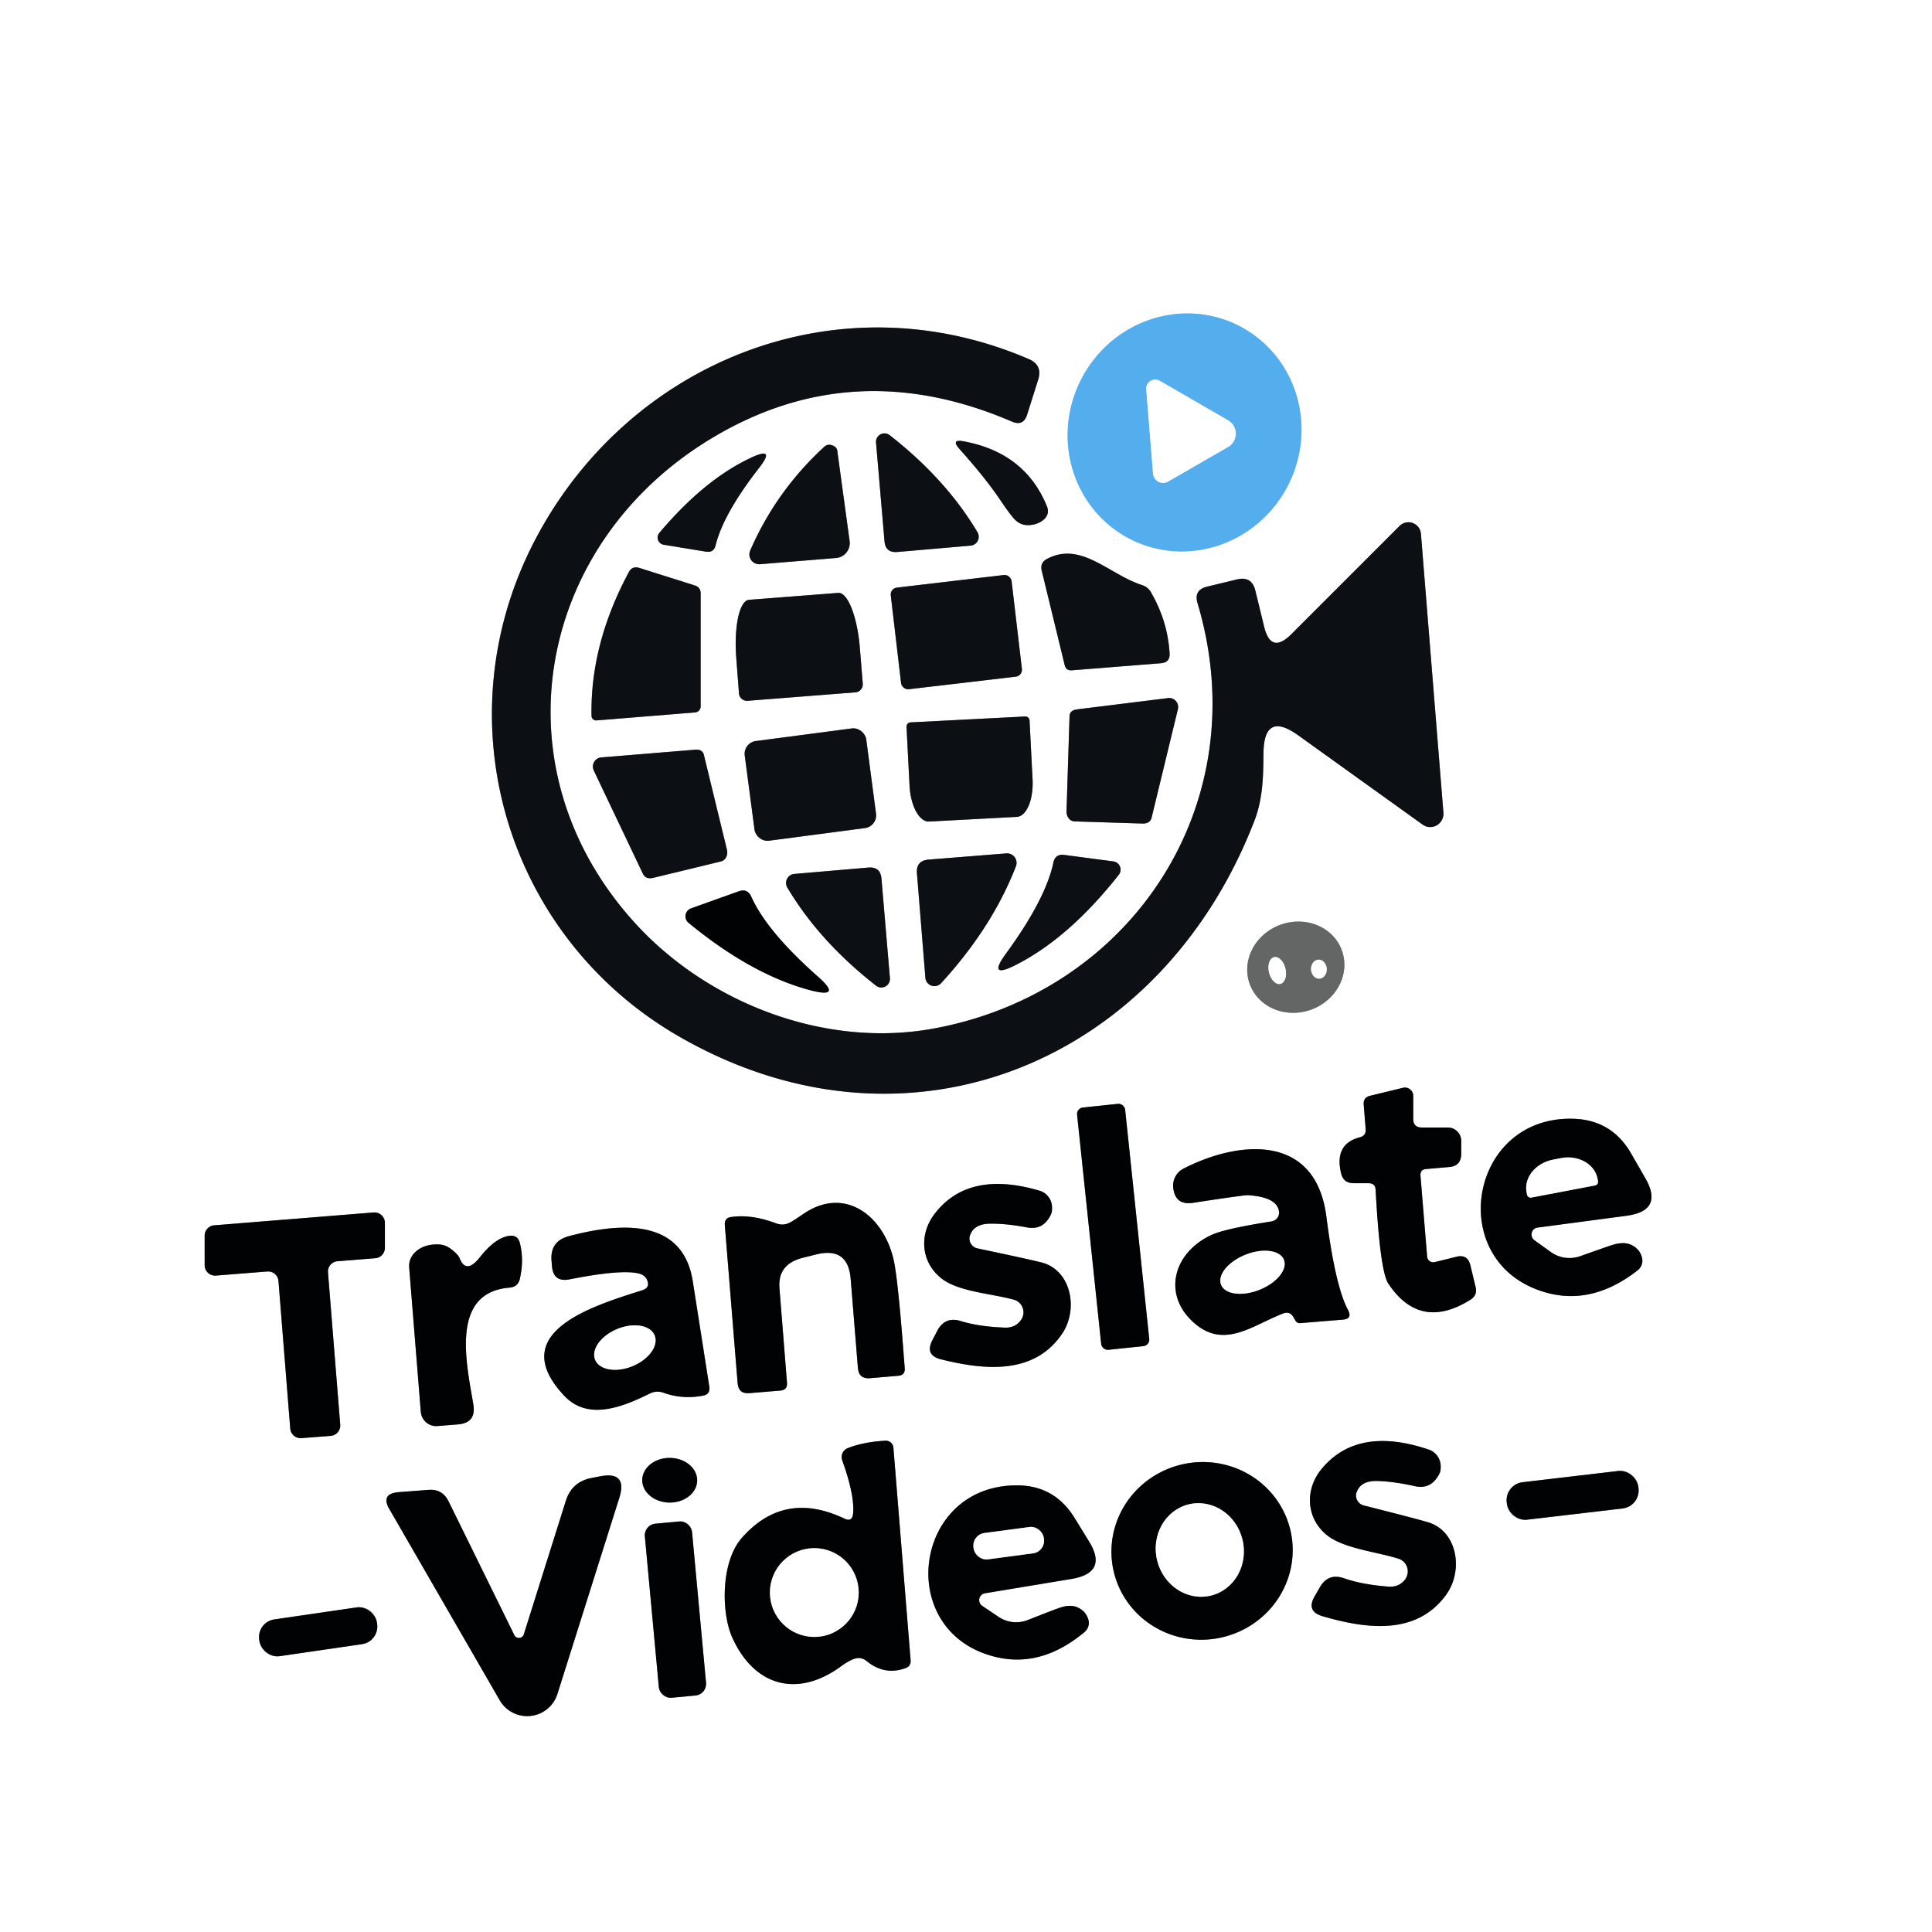 <?xml version="1.0" encoding="UTF-8" standalone="no"?>
<!DOCTYPE svg PUBLIC "-//W3C//DTD SVG 1.1//EN" "http://www.w3.org/Graphics/SVG/1.1/DTD/svg11.dtd">
<svg xmlns="http://www.w3.org/2000/svg" version="1.1" viewBox="0.00 0.00 128.00 128.00">
<rect x="0.00" y="0.00" width="128.00" height="128.00" fill="#333333" stroke="none"/>
<g stroke-width="2.00" fill="none" stroke-linecap="butt">
<path stroke="#aad6f6" vector-effect="non-scaling-stroke" d="
  M 74.892 35.722
  A 7.93 7.70 116.9 0 0 85.347 32.134
  A 7.93 7.70 116.9 0 0 82.068 21.578
  A 7.93 7.70 116.9 0 0 71.613 25.166
  A 7.93 7.70 116.9 0 0 74.892 35.722"
/>
<path stroke="#86888a" vector-effect="non-scaling-stroke" d="
  M 83.75 41.51
  L 83.17 39.13
  Q 82.93 38.15 81.95 38.39
  L 79.96 38.87
  Q 79.08 39.09 79.34 39.96
  C 83.29 53.18 75.04 65.71 61.88 68.14
  C 54.68 69.47 46.96 66.48 42.13 61.22
  C 32.68 50.92 35.52 35.87 47.36 28.91
  Q 56.63 23.45 67.04 27.93
  Q 67.80 28.26 68.05 27.47
  L 68.78 25.16
  Q 69.09 24.19 68.16 23.79
  C 55.52 18.35 41.72 23.93 35.51 35.66
  C 29.18 47.62 33.50 62.10 45.06 68.71
  C 60.20 77.38 76.94 70.37 83.11 54.37
  C 83.71 52.81 83.69 51.24 83.71 49.87
  Q 83.75 47.10 86.00 48.71
  L 94.25 54.63
  A 0.88 0.87 -74.7 0 0 95.63 53.84
  L 94.14 35.36
  A 0.83 0.83 0.0 0 0 92.73 34.84
  L 85.55 42.02
  Q 84.20 43.37 83.75 41.51"
/>
<path stroke="#86888a" vector-effect="non-scaling-stroke" d="
  M 58.60 35.85
  Q 58.66 36.64 59.46 36.57
  L 64.30 36.15
  A 0.59 0.59 0.0 0 0 64.76 35.26
  Q 62.66 31.73 58.94 28.83
  A 0.56 0.56 0.0 0 0 58.04 29.33
  L 58.60 35.85"
/>
<path stroke="#86888a" vector-effect="non-scaling-stroke" d="
  M 66.34 33.23
  Q 67.03 34.26 67.33 34.51
  Q 67.71 34.83 68.22 34.79
  Q 68.81 34.74 69.18 34.40
  Q 69.56 34.03 69.36 33.54
  Q 67.92 30.00 63.86 29.24
  Q 62.96 29.07 63.57 29.75
  Q 65.33 31.71 66.34 33.23"
/>
<path stroke="#86888a" vector-effect="non-scaling-stroke" d="
  M 55.47 29.85
  A 0.42 0.40 12.1 0 0 55.28 29.57
  Q 54.89 29.35 54.61 29.60
  Q 51.42 32.53 49.70 36.48
  A 0.65 0.65 0.0 0 0 50.35 37.38
  L 55.38 36.97
  A 0.99 0.99 0.0 0 0 56.29 35.85
  L 55.47 29.85"
/>
<path stroke="#86888a" vector-effect="non-scaling-stroke" d="
  M 50.30 30.99
  Q 51.42 29.55 49.77 30.32
  Q 46.66 31.77 43.68 35.31
  A 0.48 0.48 0.0 0 0 43.97 36.09
  L 46.78 36.55
  Q 47.29 36.63 47.41 36.13
  Q 47.93 34.03 50.30 30.99"
/>
<path stroke="#86888a" vector-effect="non-scaling-stroke" d="
  M 75.65 38.76
  C 73.49 38.07 71.64 35.84 69.38 37.02
  Q 68.88 37.28 69.02 37.82
  L 70.54 44.07
  Q 70.63 44.44 71.01 44.41
  L 76.92 43.94
  Q 77.53 43.89 77.49 43.28
  Q 77.36 41.17 76.28 39.28
  Q 76.07 38.89 75.65 38.76"
/>
<path stroke="#86888a" vector-effect="non-scaling-stroke" d="
  M 46.04 38.79
  L 42.37 37.63
  Q 41.89 37.48 41.67 37.89
  Q 39.10 42.67 39.19 47.43
  A 0.31 0.30 -1.8 0 0 39.52 47.73
  L 46.05 47.20
  A 0.40 0.40 0.0 0 0 46.42 46.80
  L 46.42 39.32
  Q 46.42 38.91 46.04 38.79"
/>
<path stroke="#86888a" vector-effect="non-scaling-stroke" d="
  M 67.021 38.5
  A 0.46 0.46 0.0 0 0 66.51 38.097
  L 59.419 38.93
  A 0.46 0.46 0.0 0 0 59.016 39.44
  L 59.699 45.26
  A 0.46 0.46 0.0 0 0 60.21 45.663
  L 67.301 44.83
  A 0.46 0.46 0.0 0 0 67.704 44.32
  L 67.021 38.5"
/>
<path stroke="#86888a" vector-effect="non-scaling-stroke" d="
  M 49.53 46.43
  L 56.67 45.87
  A 0.53 0.53 0.0 0 0 57.16 45.30
  L 56.97 42.95
  A 3.77 1.14 85.5 0 0 55.54 39.28
  L 49.62 39.74
  A 3.77 1.14 85.5 0 0 48.78 43.59
  L 48.96 45.94
  A 0.53 0.53 0.0 0 0 49.53 46.43"
/>
<path stroke="#86888a" vector-effect="non-scaling-stroke" d="
  M 75.65 54.56
  Q 76.20 54.59 76.30 54.16
  L 78.04 46.98
  A 0.60 0.59 -86.8 0 0 77.39 46.25
  L 71.34 47.00
  Q 70.88 47.07 70.86 47.43
  L 70.66 53.75
  A 0.65 0.55 -88.2 0 0 71.18 54.42
  L 75.65 54.56"
/>
<path stroke="#86888a" vector-effect="non-scaling-stroke" d="
  M 67.91 47.47
  L 60.32 47.86
  A 0.28 0.28 0.0 0 0 60.06 48.16
  L 60.26 52.06
  A 2.43 1.17 87.0 0 0 61.56 54.43
  L 67.37 54.12
  A 2.43 1.17 87.0 0 0 68.41 51.64
  L 68.21 47.73
  A 0.28 0.28 0.0 0 0 67.91 47.47"
/>
<path stroke="#86888a" vector-effect="non-scaling-stroke" d="
  M 57.392 48.991
  A 0.85 0.85 0.0 0 0 56.438 48.26
  L 50.073 49.097
  A 0.85 0.85 0.0 0 0 49.341 50.051
  L 49.988 54.969
  A 0.85 0.85 0.0 0 0 50.942 55.7
  L 57.307 54.862
  A 0.85 0.85 0.0 0 0 58.039 53.909
  L 57.392 48.991"
/>
<path stroke="#86888a" vector-effect="non-scaling-stroke" d="
  M 43.32 58.15
  L 47.77 57.07
  A 0.66 0.56 76.4 0 0 48.16 56.29
  L 46.63 50.00
  Q 46.54 49.64 46.06 49.67
  L 39.84 50.18
  A 0.61 0.61 0.0 0 0 39.34 51.05
  L 42.59 57.88
  Q 42.78 58.29 43.32 58.15"
/>
<path stroke="#86888a" vector-effect="non-scaling-stroke" d="
  M 66.64 63.19
  Q 65.40 64.89 67.28 63.94
  Q 70.82 62.15 74.12 57.96
  A 0.55 0.55 0.0 0 0 73.76 57.07
  L 70.50 56.64
  Q 69.91 56.57 69.79 57.15
  Q 69.27 59.59 66.64 63.19"
/>
<path stroke="#86888a" vector-effect="non-scaling-stroke" d="
  M 60.75 57.86
  L 61.31 64.79
  A 0.60 0.60 0.0 0 0 62.34 65.15
  Q 65.73 61.46 67.31 57.39
  A 0.63 0.63 0.0 0 0 66.67 56.54
  L 61.53 56.95
  Q 60.68 57.02 60.75 57.86"
/>
<path stroke="#86888a" vector-effect="non-scaling-stroke" d="
  M 58.40 58.21
  Q 58.33 57.41 57.52 57.48
  L 52.63 57.90
  A 0.60 0.60 0.0 0 0 52.16 58.80
  Q 54.29 62.38 58.05 65.31
  A 0.57 0.57 0.0 0 0 58.96 64.81
  L 58.40 58.21"
/>
<path stroke="#808181" vector-effect="non-scaling-stroke" d="
  M 54.22 64.73
  Q 50.81 61.72 49.77 59.40
  Q 49.52 58.85 48.95 59.05
  L 45.79 60.18
  A 0.56 0.56 0.0 0 0 45.63 61.15
  Q 49.83 64.60 53.74 65.62
  Q 55.82 66.15 54.22 64.73"
/>
<path stroke="#b1b3b2" vector-effect="non-scaling-stroke" d="
  M 88.894 62.942
  A 3.25 2.99 -20.5 0 0 84.803 61.279
  A 3.25 2.99 -20.5 0 0 82.806 65.218
  A 3.25 2.99 -20.5 0 0 86.897 66.881
  A 3.25 2.99 -20.5 0 0 88.894 62.942"
/>
<path stroke="#808181" vector-effect="non-scaling-stroke" d="
  M 94.49 77.45
  L 95.99 77.32
  Q 96.81 77.26 96.81 76.44
  L 96.81 75.59
  A 0.89 0.89 0.0 0 0 95.92 74.70
  L 94.20 74.70
  Q 93.63 74.70 93.63 74.13
  L 93.63 72.61
  A 0.55 0.55 0.0 0 0 92.95 72.07
  L 90.77 72.60
  Q 90.31 72.71 90.35 73.19
  L 90.48 74.81
  Q 90.51 75.24 90.09 75.35
  Q 88.39 75.79 88.85 77.73
  Q 89.00 78.39 89.69 78.39
  L 90.67 78.39
  Q 91.12 78.39 91.14 78.84
  Q 91.43 84.22 91.98 85.04
  Q 94.08 88.20 97.42 86.11
  Q 97.90 85.81 97.76 85.26
  L 97.41 83.81
  Q 97.23 83.09 96.51 83.26
  L 95.05 83.62
  A 0.41 0.41 0.0 0 1 94.55 83.25
  L 94.11 77.89
  Q 94.08 77.48 94.49 77.45"
/>
<path stroke="#808181" vector-effect="non-scaling-stroke" d="
  M 74.543 73.515
  A 0.43 0.43 0.0 0 0 74.07 73.132
  L 71.743 73.376
  A 0.43 0.43 0.0 0 0 71.36 73.849
  L 72.957 89.045
  A 0.43 0.43 0.0 0 0 73.43 89.428
  L 75.757 89.183
  A 0.43 0.43 0.0 0 0 76.14 88.711
  L 74.543 73.515"
/>
<path stroke="#808181" vector-effect="non-scaling-stroke" d="
  M 101.87 81.33
  L 107.74 80.55
  Q 110.26 80.22 108.99 78.03
  L 108.06 76.41
  Q 106.76 74.17 104.18 74.12
  C 97.49 73.98 95.81 83.09 101.76 85.41
  Q 105.19 86.75 108.50 84.16
  A 0.81 0.80 -25.9 0 0 108.79 83.34
  Q 108.65 82.75 108.08 82.48
  Q 107.56 82.23 106.74 82.51
  Q 106.60 82.55 104.68 83.23
  A 2.12 2.11 -37.0 0 1 102.76 82.96
  L 101.66 82.17
  A 0.47 0.46 59.2 0 1 101.87 81.33"
/>
<path stroke="#808181" vector-effect="non-scaling-stroke" d="
  M 85.69 87.26
  L 85.82 87.48
  Q 85.93 87.68 86.15 87.66
  L 88.96 87.43
  Q 89.62 87.38 89.31 86.79
  Q 88.47 85.23 87.88 80.64
  C 87.17 74.96 81.92 75.61 78.40 77.43
  A 1.26 1.26 0.0 0 0 77.73 78.69
  Q 77.86 79.87 79.04 79.69
  Q 81.24 79.35 82.43 79.20
  A 1.96 1.46 34.9 0 1 82.76 79.19
  Q 84.63 79.33 84.74 80.28
  A 0.59 0.58 -7.8 0 1 84.25 80.92
  Q 81.17 81.41 80.31 81.80
  C 77.68 82.98 76.94 85.89 79.25 87.76
  C 81.19 89.33 83.00 87.80 85.01 87.02
  Q 85.45 86.85 85.69 87.26"
/>
<path stroke="#808181" vector-effect="non-scaling-stroke" d="
  M 64.26 81.86
  Q 64.52 81.08 65.61 81.07
  Q 66.67 81.06 68.05 81.32
  Q 69.15 81.52 69.64 80.43
  Q 69.71 80.28 69.70 79.99
  A 1.17 1.14 -82.5 0 0 68.88 78.89
  Q 64.17 77.50 61.93 80.41
  C 60.87 81.78 61.02 83.61 62.34 84.67
  C 63.44 85.58 65.72 85.70 67.18 86.11
  A 0.87 0.87 0.0 0 1 67.64 87.46
  Q 67.27 87.97 66.61 87.96
  Q 64.86 87.90 63.64 87.52
  Q 62.61 87.21 62.10 88.16
  L 61.78 88.78
  Q 61.25 89.79 62.35 90.06
  C 65.24 90.78 68.52 91.10 70.37 88.36
  C 71.48 86.70 70.94 84.15 69.03 83.65
  Q 68.27 83.45 64.76 82.71
  A 0.67 0.66 15.1 0 1 64.26 81.86"
/>
<path stroke="#808181" vector-effect="non-scaling-stroke" d="
  M 51.42 81.05
  Q 49.77 80.43 48.44 80.63
  Q 47.99 80.69 48.02 81.15
  L 48.87 91.64
  Q 48.93 92.36 49.64 92.30
  L 51.70 92.13
  Q 52.18 92.09 52.14 91.61
  L 51.64 85.34
  Q 51.51 83.73 53.23 83.32
  L 54.11 83.10
  Q 56.19 82.60 56.36 84.73
  L 56.84 90.64
  Q 56.90 91.36 57.62 91.31
  L 59.50 91.15
  Q 59.98 91.12 59.94 90.64
  Q 59.53 85.10 59.24 83.63
  C 58.65 80.66 56.04 78.49 53.22 80.43
  Q 52.63 80.84 52.33 81.00
  Q 51.89 81.23 51.42 81.05"
/>
<path stroke="#808181" vector-effect="non-scaling-stroke" d="
  M 21.91 95.13
  A 0.69 0.69 0.0 0 0 22.54 94.38
  L 21.73 84.30
  A 0.69 0.69 0.0 0 1 22.36 83.56
  L 24.86 83.36
  A 0.69 0.69 0.0 0 0 25.50 82.67
  L 25.50 81.02
  A 0.69 0.69 0.0 0 0 24.75 80.33
  L 14.19 81.18
  A 0.69 0.69 0.0 0 0 13.56 81.87
  L 13.56 83.82
  A 0.69 0.69 0.0 0 0 14.31 84.51
  L 17.70 84.24
  A 0.69 0.69 0.0 0 1 18.45 84.87
  L 19.23 94.65
  A 0.69 0.69 0.0 0 0 19.98 95.28
  L 21.91 95.13"
/>
<path stroke="#808181" vector-effect="non-scaling-stroke" d="
  M 42.56 85.48
  C 39.22 86.54 33.44 88.29 37.39 92.48
  C 38.94 94.12 41.18 93.25 43.02 92.34
  Q 43.49 92.10 43.98 92.28
  Q 45.22 92.72 46.56 92.47
  Q 47.08 92.38 46.99 91.85
  Q 46.90 91.27 45.90 84.90
  Q 45.12 79.92 37.69 81.90
  Q 36.44 82.23 36.54 83.52
  L 36.57 83.88
  Q 36.66 84.97 37.73 84.76
  Q 41.09 84.10 42.26 84.36
  Q 42.53 84.41 42.68 84.55
  Q 42.82 84.66 42.87 84.80
  Q 43.09 85.31 42.56 85.48"
/>
<path stroke="#808181" vector-effect="non-scaling-stroke" d="
  M 30.45 83.36
  Q 30.36 83.12 29.88 82.75
  Q 29.51 82.47 29.10 82.45
  Q 28.06 82.40 27.47 83.00
  Q 27.07 83.41 27.11 83.98
  L 27.88 93.54
  A 1.03 1.02 85.2 0 0 28.98 94.48
  L 30.34 94.37
  Q 31.56 94.27 31.36 93.06
  C 30.93 90.42 29.77 85.63 33.75 85.31
  Q 34.31 85.27 34.44 84.73
  Q 34.73 83.47 34.44 82.35
  Q 34.30 81.80 33.73 81.88
  Q 32.81 82.01 31.79 83.30
  Q 30.88 84.45 30.45 83.36"
/>
<path stroke="#808181" vector-effect="non-scaling-stroke" d="
  M 57.42 110.05
  Q 58.60 111.02 59.99 110.52
  Q 60.36 110.39 60.33 109.99
  L 59.19 95.91
  A 0.50 0.50 0.0 0 0 58.67 95.45
  Q 57.20 95.53 56.15 95.95
  A 0.64 0.63 69.0 0 0 55.80 96.75
  Q 56.63 99.06 56.52 100.28
  Q 56.46 100.86 55.94 100.61
  Q 51.94 98.71 49.14 101.90
  C 47.74 103.51 47.79 106.87 48.51 108.48
  C 49.95 111.69 52.79 112.52 55.69 110.42
  Q 56.22 110.03 56.60 109.90
  Q 57.05 109.75 57.42 110.05"
/>
<path stroke="#808181" vector-effect="non-scaling-stroke" d="
  M 89.88 98.86
  Q 90.17 98.08 91.27 98.12
  Q 92.34 98.15 93.73 98.46
  Q 94.83 98.71 95.37 97.62
  Q 95.45 97.48 95.45 97.18
  A 1.18 1.16 -80.3 0 0 94.66 96.04
  Q 89.95 94.45 87.57 97.31
  C 86.45 98.65 86.53 100.51 87.82 101.63
  C 88.90 102.59 91.20 102.80 92.66 103.27
  A 0.89 0.88 -61.9 0 1 93.08 104.66
  Q 92.68 105.16 92.02 105.12
  Q 90.25 104.99 89.03 104.56
  Q 88.00 104.21 87.45 105.15
  L 87.10 105.76
  Q 86.52 106.76 87.63 107.08
  C 90.52 107.92 93.83 108.37 95.80 105.67
  C 96.99 104.04 96.54 101.44 94.63 100.86
  Q 93.87 100.63 90.35 99.74
  A 0.68 0.67 17.3 0 1 89.88 98.86"
/>
<path stroke="#808181" vector-effect="non-scaling-stroke" d="
  M 46.19 98.086
  A 1.82 1.48 0.5 0 0 44.383 96.59
  A 1.82 1.48 0.5 0 0 42.55 98.054
  A 1.82 1.48 0.5 0 0 44.357 99.55
  A 1.82 1.48 0.5 0 0 46.19 98.086"
/>
<path stroke="#808181" vector-effect="non-scaling-stroke" d="
  M 85.519 101.501
  A 6.01 5.88 -12.0 0 0 78.418 96.999
  A 6.01 5.88 -12.0 0 0 73.761 103.999
  A 6.01 5.88 -12.0 0 0 80.862 108.501
  A 6.01 5.88 -12.0 0 0 85.519 101.501"
/>
<path stroke="#808181" vector-effect="non-scaling-stroke" d="
  M 108.544 98.508
  A 1.20 1.20 0.0 0 0 107.212 97.456
  L 100.876 98.201
  A 1.20 1.20 0.0 0 0 99.824 99.532
  L 99.836 99.632
  A 1.20 1.20 0.0 0 0 101.168 100.684
  L 107.504 99.939
  A 1.20 1.20 0.0 0 0 108.556 98.608
  L 108.544 98.508"
/>
<path stroke="#808181" vector-effect="non-scaling-stroke" d="
  M 34.08 108.34
  L 29.72 99.47
  Q 29.31 98.63 28.37 98.71
  L 26.41 98.86
  Q 25.21 98.96 25.79 99.97
  L 33.11 112.65
  A 2.10 2.10 0.0 0 0 36.93 112.23
  L 41.03 99.24
  Q 41.59 97.46 39.76 97.81
  L 39.19 97.92
  Q 37.89 98.17 37.49 99.43
  L 34.70 108.29
  A 0.34 0.34 0.0 0 1 34.08 108.34"
/>
<path stroke="#808181" vector-effect="non-scaling-stroke" d="
  M 65.25 105.56
  L 70.98 104.61
  Q 73.45 104.20 72.13 102.09
  L 71.17 100.53
  Q 69.82 98.37 67.28 98.41
  C 60.71 98.48 59.35 107.48 65.27 109.57
  Q 68.68 110.78 71.85 108.13
  A 0.79 0.78 -27.7 0 0 72.11 107.32
  Q 71.95 106.74 71.38 106.49
  Q 70.86 106.26 70.07 106.57
  Q 69.93 106.61 68.07 107.34
  A 2.08 2.08 0.0 0 1 66.17 107.13
  L 65.07 106.39
  A 0.46 0.46 0.0 0 1 65.25 105.56"
/>
<path stroke="#808181" vector-effect="non-scaling-stroke" d="
  M 45.85 101.496
  A 0.77 0.77 0.0 0 0 45.012 100.801
  L 43.419 100.949
  A 0.77 0.77 0.0 0 0 42.723 101.787
  L 43.65 111.784
  A 0.77 0.77 0.0 0 0 44.488 112.479
  L 46.081 112.331
  A 0.77 0.77 0.0 0 0 46.777 111.493
  L 45.85 101.496"
/>
<path stroke="#808181" vector-effect="non-scaling-stroke" d="
  M 24.971 107.492
  A 1.18 1.18 0.0 0 0 23.634 106.495
  L 18.171 107.291
  A 1.18 1.18 0.0 0 0 17.174 108.629
  L 17.189 108.728
  A 1.18 1.18 0.0 0 0 18.526 109.725
  L 23.989 108.929
  A 1.18 1.18 0.0 0 0 24.986 107.591
  L 24.971 107.492"
/>
<path stroke="#aad6f6" vector-effect="non-scaling-stroke" d="
  M 81.37 27.85
  L 76.84 25.23
  A 0.60 0.60 0.0 0 0 75.94 25.80
  L 76.39 31.37
  A 0.67 0.67 0.0 0 0 77.40 31.90
  L 81.37 29.61
  A 1.02 1.02 0.0 0 0 81.37 27.85"
/>
<path stroke="#b1b3b2" vector-effect="non-scaling-stroke" d="
  M 84.829 65.186
  A 0.91 0.56 76.7 0 0 85.165 64.171
  A 0.91 0.56 76.7 0 0 84.411 63.414
  A 0.91 0.56 76.7 0 0 84.075 64.429
  A 0.91 0.56 76.7 0 0 84.829 65.186"
/>
<path stroke="#b1b3b2" vector-effect="non-scaling-stroke" d="
  M 87.416 64.839
  A 0.63 0.52 86.7 0 0 87.899 64.18
  A 0.63 0.52 86.7 0 0 87.344 63.581
  A 0.63 0.52 86.7 0 0 86.861 64.24
  A 0.63 0.52 86.7 0 0 87.416 64.839"
/>
<path stroke="#808181" vector-effect="non-scaling-stroke" d="
  M 101.47 79.34
  L 105.67 78.54
  A 0.25 0.25 0.0 0 0 105.87 78.24
  L 105.84 78.09
  A 2.13 1.79 -10.9 0 0 103.41 76.73
  L 102.90 76.83
  A 2.13 1.79 -10.9 0 0 101.14 78.99
  L 101.17 79.15
  A 0.25 0.25 0.0 0 0 101.47 79.34"
/>
<path stroke="#808181" vector-effect="non-scaling-stroke" d="
  M 85.061 83.462
  A 2.24 1.25 -21.7 0 0 82.518 83.129
  A 2.24 1.25 -21.7 0 0 80.899 85.118
  A 2.24 1.25 -21.7 0 0 83.442 85.451
  A 2.24 1.25 -21.7 0 0 85.061 83.462"
/>
<path stroke="#808181" vector-effect="non-scaling-stroke" d="
  M 43.371 88.472
  A 2.13 1.33 -22.3 0 0 40.895 88.049
  A 2.13 1.33 -22.3 0 0 39.429 90.088
  A 2.13 1.33 -22.3 0 0 41.905 90.51
  A 2.13 1.33 -22.3 0 0 43.371 88.472"
/>
<path stroke="#808181" vector-effect="non-scaling-stroke" d="
  M 56.89 105.51
  A 2.94 2.94 0.0 0 0 53.95 102.57
  A 2.94 2.94 0.0 0 0 51.01 105.51
  A 2.94 2.94 0.0 0 0 53.95 108.45
  A 2.94 2.94 0.0 0 0 56.89 105.51"
/>
<path stroke="#808181" vector-effect="non-scaling-stroke" d="
  M 80.221 105.713
  A 3.11 2.91 76.4 0 0 82.318 102.006
  A 3.11 2.91 76.4 0 0 78.759 99.667
  A 3.11 2.91 76.4 0 0 76.662 103.374
  A 3.11 2.91 76.4 0 0 80.221 105.713"
/>
<path stroke="#808181" vector-effect="non-scaling-stroke" d="
  M 69.154 101.889
  A 0.84 0.84 0.0 0 0 68.21 101.168
  L 65.217 101.567
  A 0.84 0.84 0.0 0 0 64.495 102.511
  L 64.506 102.591
  A 0.84 0.84 0.0 0 0 65.45 103.312
  L 68.443 102.913
  A 0.84 0.84 0.0 0 0 69.165 101.969
  L 69.154 101.889"
/>
</g>
<path fill="#ffffff" d="
  M 128.00 0.00
  L 128.00 128.00
  L 0.00 128.00
  L 0.00 0.00
  L 128.00 0.00
  Z
  M 74.892 35.722
  A 7.93 7.70 116.9 0 0 85.347 32.134
  A 7.93 7.70 116.9 0 0 82.068 21.578
  A 7.93 7.70 116.9 0 0 71.613 25.166
  A 7.93 7.70 116.9 0 0 74.892 35.722
  Z
  M 83.75 41.51
  L 83.17 39.13
  Q 82.93 38.15 81.95 38.39
  L 79.96 38.87
  Q 79.08 39.09 79.34 39.96
  C 83.29 53.18 75.04 65.71 61.88 68.14
  C 54.68 69.47 46.96 66.48 42.13 61.22
  C 32.68 50.92 35.52 35.87 47.36 28.91
  Q 56.63 23.45 67.04 27.93
  Q 67.80 28.26 68.05 27.47
  L 68.78 25.16
  Q 69.09 24.19 68.16 23.79
  C 55.52 18.35 41.72 23.93 35.51 35.66
  C 29.18 47.62 33.50 62.10 45.06 68.71
  C 60.20 77.38 76.94 70.37 83.11 54.37
  C 83.71 52.81 83.69 51.24 83.71 49.87
  Q 83.75 47.10 86.00 48.71
  L 94.25 54.63
  A 0.88 0.87 -74.7 0 0 95.63 53.84
  L 94.14 35.36
  A 0.83 0.83 0.0 0 0 92.73 34.84
  L 85.55 42.02
  Q 84.20 43.37 83.75 41.51
  Z
  M 58.60 35.85
  Q 58.66 36.64 59.46 36.57
  L 64.30 36.15
  A 0.59 0.59 0.0 0 0 64.76 35.26
  Q 62.66 31.73 58.94 28.83
  A 0.56 0.56 0.0 0 0 58.04 29.33
  L 58.60 35.85
  Z
  M 66.34 33.23
  Q 67.03 34.26 67.33 34.51
  Q 67.71 34.83 68.22 34.79
  Q 68.81 34.74 69.18 34.40
  Q 69.56 34.03 69.36 33.54
  Q 67.92 30.00 63.86 29.24
  Q 62.96 29.07 63.57 29.75
  Q 65.33 31.71 66.34 33.23
  Z
  M 55.47 29.85
  A 0.42 0.40 12.1 0 0 55.28 29.57
  Q 54.89 29.35 54.61 29.60
  Q 51.42 32.53 49.70 36.48
  A 0.65 0.65 0.0 0 0 50.35 37.38
  L 55.38 36.97
  A 0.99 0.99 0.0 0 0 56.29 35.85
  L 55.47 29.85
  Z
  M 50.30 30.99
  Q 51.42 29.55 49.77 30.32
  Q 46.66 31.77 43.68 35.31
  A 0.48 0.48 0.0 0 0 43.97 36.09
  L 46.78 36.55
  Q 47.29 36.63 47.41 36.13
  Q 47.93 34.03 50.30 30.99
  Z
  M 75.65 38.76
  C 73.49 38.07 71.64 35.84 69.38 37.02
  Q 68.88 37.28 69.02 37.82
  L 70.54 44.07
  Q 70.63 44.44 71.01 44.41
  L 76.92 43.94
  Q 77.53 43.89 77.49 43.28
  Q 77.36 41.17 76.28 39.28
  Q 76.07 38.89 75.65 38.76
  Z
  M 46.04 38.79
  L 42.37 37.63
  Q 41.89 37.48 41.67 37.89
  Q 39.10 42.67 39.19 47.43
  A 0.31 0.30 -1.8 0 0 39.52 47.73
  L 46.05 47.20
  A 0.40 0.40 0.0 0 0 46.42 46.80
  L 46.42 39.32
  Q 46.42 38.91 46.04 38.79
  Z
  M 67.021 38.5
  A 0.46 0.46 0.0 0 0 66.51 38.097
  L 59.419 38.93
  A 0.46 0.46 0.0 0 0 59.016 39.44
  L 59.699 45.26
  A 0.46 0.46 0.0 0 0 60.21 45.663
  L 67.301 44.83
  A 0.46 0.46 0.0 0 0 67.704 44.32
  L 67.021 38.5
  Z
  M 49.53 46.43
  L 56.67 45.87
  A 0.53 0.53 0.0 0 0 57.16 45.30
  L 56.97 42.95
  A 3.77 1.14 85.5 0 0 55.54 39.28
  L 49.62 39.74
  A 3.77 1.14 85.5 0 0 48.78 43.59
  L 48.96 45.94
  A 0.53 0.53 0.0 0 0 49.53 46.43
  Z
  M 75.65 54.56
  Q 76.20 54.59 76.30 54.16
  L 78.04 46.98
  A 0.60 0.59 -86.8 0 0 77.39 46.25
  L 71.34 47.00
  Q 70.88 47.07 70.86 47.43
  L 70.66 53.75
  A 0.65 0.55 -88.2 0 0 71.18 54.42
  L 75.65 54.56
  Z
  M 67.91 47.47
  L 60.32 47.86
  A 0.28 0.28 0.0 0 0 60.06 48.16
  L 60.26 52.06
  A 2.43 1.17 87.0 0 0 61.56 54.43
  L 67.37 54.12
  A 2.43 1.17 87.0 0 0 68.41 51.64
  L 68.21 47.73
  A 0.28 0.28 0.0 0 0 67.91 47.47
  Z
  M 57.392 48.991
  A 0.85 0.85 0.0 0 0 56.438 48.26
  L 50.073 49.097
  A 0.85 0.85 0.0 0 0 49.341 50.051
  L 49.988 54.969
  A 0.85 0.85 0.0 0 0 50.942 55.7
  L 57.307 54.862
  A 0.85 0.85 0.0 0 0 58.039 53.909
  L 57.392 48.991
  Z
  M 43.32 58.15
  L 47.77 57.07
  A 0.66 0.56 76.4 0 0 48.16 56.29
  L 46.63 50.00
  Q 46.54 49.64 46.06 49.67
  L 39.84 50.18
  A 0.61 0.61 0.0 0 0 39.34 51.05
  L 42.59 57.88
  Q 42.78 58.29 43.32 58.15
  Z
  M 66.64 63.19
  Q 65.40 64.89 67.28 63.94
  Q 70.82 62.15 74.12 57.96
  A 0.55 0.55 0.0 0 0 73.76 57.07
  L 70.50 56.64
  Q 69.91 56.57 69.79 57.15
  Q 69.27 59.59 66.64 63.19
  Z
  M 60.75 57.86
  L 61.31 64.79
  A 0.60 0.60 0.0 0 0 62.34 65.15
  Q 65.73 61.46 67.31 57.39
  A 0.63 0.63 0.0 0 0 66.67 56.54
  L 61.53 56.95
  Q 60.68 57.02 60.75 57.86
  Z
  M 58.40 58.21
  Q 58.33 57.41 57.52 57.48
  L 52.63 57.90
  A 0.60 0.60 0.0 0 0 52.16 58.80
  Q 54.29 62.38 58.05 65.31
  A 0.57 0.57 0.0 0 0 58.96 64.81
  L 58.40 58.21
  Z
  M 54.22 64.73
  Q 50.81 61.72 49.77 59.40
  Q 49.52 58.85 48.95 59.05
  L 45.79 60.18
  A 0.56 0.56 0.0 0 0 45.63 61.15
  Q 49.83 64.60 53.74 65.62
  Q 55.82 66.15 54.22 64.73
  Z
  M 88.894 62.942
  A 3.25 2.99 -20.5 0 0 84.803 61.279
  A 3.25 2.99 -20.5 0 0 82.806 65.218
  A 3.25 2.99 -20.5 0 0 86.897 66.881
  A 3.25 2.99 -20.5 0 0 88.894 62.942
  Z
  M 94.49 77.45
  L 95.99 77.32
  Q 96.81 77.26 96.81 76.44
  L 96.81 75.59
  A 0.89 0.89 0.0 0 0 95.92 74.70
  L 94.20 74.70
  Q 93.63 74.70 93.63 74.13
  L 93.63 72.61
  A 0.55 0.55 0.0 0 0 92.95 72.07
  L 90.77 72.60
  Q 90.31 72.71 90.35 73.19
  L 90.48 74.81
  Q 90.51 75.24 90.09 75.35
  Q 88.39 75.79 88.85 77.73
  Q 89.00 78.39 89.69 78.39
  L 90.67 78.39
  Q 91.12 78.39 91.14 78.84
  Q 91.43 84.22 91.98 85.04
  Q 94.08 88.20 97.42 86.11
  Q 97.90 85.81 97.76 85.26
  L 97.41 83.81
  Q 97.23 83.09 96.51 83.26
  L 95.05 83.62
  A 0.41 0.41 0.0 0 1 94.55 83.25
  L 94.11 77.89
  Q 94.08 77.48 94.49 77.45
  Z
  M 74.543 73.515
  A 0.43 0.43 0.0 0 0 74.07 73.132
  L 71.743 73.376
  A 0.43 0.43 0.0 0 0 71.36 73.849
  L 72.957 89.045
  A 0.43 0.43 0.0 0 0 73.43 89.428
  L 75.757 89.183
  A 0.43 0.43 0.0 0 0 76.14 88.711
  L 74.543 73.515
  Z
  M 101.87 81.33
  L 107.74 80.55
  Q 110.26 80.22 108.99 78.03
  L 108.06 76.41
  Q 106.76 74.17 104.18 74.12
  C 97.49 73.98 95.81 83.09 101.76 85.41
  Q 105.19 86.75 108.50 84.16
  A 0.81 0.80 -25.9 0 0 108.79 83.34
  Q 108.65 82.75 108.08 82.48
  Q 107.56 82.23 106.74 82.51
  Q 106.60 82.55 104.68 83.23
  A 2.12 2.11 -37.0 0 1 102.76 82.96
  L 101.66 82.17
  A 0.47 0.46 59.2 0 1 101.87 81.33
  Z
  M 85.69 87.26
  L 85.82 87.48
  Q 85.93 87.68 86.15 87.66
  L 88.96 87.43
  Q 89.62 87.38 89.31 86.79
  Q 88.47 85.23 87.88 80.64
  C 87.17 74.96 81.92 75.61 78.40 77.43
  A 1.26 1.26 0.0 0 0 77.73 78.69
  Q 77.86 79.87 79.04 79.69
  Q 81.24 79.35 82.43 79.20
  A 1.96 1.46 34.9 0 1 82.76 79.19
  Q 84.63 79.33 84.74 80.28
  A 0.59 0.58 -7.8 0 1 84.25 80.92
  Q 81.17 81.41 80.31 81.80
  C 77.68 82.98 76.94 85.89 79.25 87.76
  C 81.19 89.33 83.00 87.80 85.01 87.02
  Q 85.45 86.85 85.69 87.26
  Z
  M 64.26 81.86
  Q 64.52 81.08 65.61 81.07
  Q 66.67 81.06 68.05 81.32
  Q 69.15 81.52 69.64 80.43
  Q 69.71 80.28 69.70 79.99
  A 1.17 1.14 -82.5 0 0 68.88 78.89
  Q 64.17 77.50 61.93 80.41
  C 60.87 81.78 61.02 83.61 62.34 84.67
  C 63.44 85.58 65.72 85.70 67.18 86.11
  A 0.87 0.87 0.0 0 1 67.64 87.46
  Q 67.27 87.97 66.61 87.96
  Q 64.86 87.90 63.64 87.52
  Q 62.61 87.21 62.10 88.16
  L 61.78 88.78
  Q 61.25 89.79 62.35 90.06
  C 65.24 90.78 68.52 91.10 70.37 88.36
  C 71.48 86.70 70.94 84.15 69.03 83.65
  Q 68.27 83.45 64.76 82.71
  A 0.67 0.66 15.1 0 1 64.26 81.86
  Z
  M 51.42 81.05
  Q 49.77 80.43 48.44 80.63
  Q 47.99 80.69 48.02 81.15
  L 48.87 91.64
  Q 48.93 92.36 49.64 92.30
  L 51.70 92.13
  Q 52.18 92.09 52.14 91.61
  L 51.64 85.34
  Q 51.51 83.73 53.23 83.32
  L 54.11 83.10
  Q 56.19 82.60 56.36 84.73
  L 56.84 90.64
  Q 56.90 91.36 57.62 91.31
  L 59.50 91.15
  Q 59.98 91.12 59.94 90.64
  Q 59.53 85.10 59.24 83.63
  C 58.65 80.66 56.04 78.49 53.22 80.43
  Q 52.63 80.84 52.33 81.00
  Q 51.89 81.23 51.42 81.05
  Z
  M 21.91 95.13
  A 0.69 0.69 0.0 0 0 22.54 94.38
  L 21.73 84.30
  A 0.69 0.69 0.0 0 1 22.36 83.56
  L 24.86 83.36
  A 0.69 0.69 0.0 0 0 25.50 82.67
  L 25.50 81.02
  A 0.69 0.69 0.0 0 0 24.75 80.33
  L 14.19 81.18
  A 0.69 0.69 0.0 0 0 13.56 81.87
  L 13.56 83.82
  A 0.69 0.69 0.0 0 0 14.31 84.51
  L 17.70 84.24
  A 0.69 0.69 0.0 0 1 18.45 84.87
  L 19.23 94.65
  A 0.69 0.69 0.0 0 0 19.98 95.28
  L 21.91 95.13
  Z
  M 42.56 85.48
  C 39.22 86.54 33.44 88.29 37.39 92.48
  C 38.94 94.12 41.18 93.25 43.02 92.34
  Q 43.49 92.10 43.98 92.28
  Q 45.22 92.72 46.56 92.47
  Q 47.08 92.38 46.99 91.85
  Q 46.90 91.27 45.90 84.90
  Q 45.12 79.92 37.69 81.90
  Q 36.44 82.23 36.54 83.52
  L 36.57 83.88
  Q 36.66 84.97 37.73 84.76
  Q 41.09 84.10 42.26 84.36
  Q 42.53 84.41 42.68 84.55
  Q 42.82 84.66 42.87 84.80
  Q 43.09 85.31 42.56 85.48
  Z
  M 30.45 83.36
  Q 30.36 83.12 29.88 82.75
  Q 29.51 82.47 29.10 82.45
  Q 28.06 82.40 27.47 83.00
  Q 27.07 83.41 27.11 83.98
  L 27.88 93.54
  A 1.03 1.02 85.2 0 0 28.98 94.48
  L 30.34 94.37
  Q 31.56 94.27 31.36 93.06
  C 30.93 90.42 29.77 85.63 33.75 85.31
  Q 34.31 85.27 34.44 84.73
  Q 34.73 83.47 34.44 82.35
  Q 34.30 81.80 33.73 81.88
  Q 32.81 82.01 31.79 83.30
  Q 30.88 84.45 30.45 83.36
  Z
  M 57.42 110.05
  Q 58.60 111.02 59.99 110.52
  Q 60.36 110.39 60.33 109.99
  L 59.19 95.91
  A 0.50 0.50 0.0 0 0 58.67 95.45
  Q 57.20 95.53 56.15 95.95
  A 0.64 0.63 69.0 0 0 55.80 96.75
  Q 56.63 99.06 56.52 100.28
  Q 56.46 100.86 55.94 100.61
  Q 51.94 98.71 49.14 101.90
  C 47.74 103.51 47.79 106.87 48.51 108.48
  C 49.95 111.69 52.79 112.52 55.69 110.42
  Q 56.22 110.03 56.60 109.90
  Q 57.05 109.75 57.42 110.05
  Z
  M 89.88 98.86
  Q 90.17 98.08 91.27 98.12
  Q 92.34 98.15 93.73 98.46
  Q 94.83 98.71 95.37 97.62
  Q 95.45 97.48 95.45 97.18
  A 1.18 1.16 -80.3 0 0 94.66 96.04
  Q 89.95 94.45 87.57 97.31
  C 86.45 98.65 86.53 100.51 87.82 101.63
  C 88.90 102.59 91.20 102.80 92.66 103.27
  A 0.89 0.88 -61.9 0 1 93.08 104.66
  Q 92.68 105.16 92.02 105.12
  Q 90.25 104.99 89.03 104.56
  Q 88.00 104.21 87.45 105.15
  L 87.10 105.76
  Q 86.52 106.76 87.63 107.08
  C 90.52 107.92 93.83 108.37 95.80 105.67
  C 96.99 104.04 96.54 101.44 94.63 100.86
  Q 93.87 100.63 90.35 99.74
  A 0.68 0.67 17.3 0 1 89.88 98.86
  Z
  M 46.19 98.086
  A 1.82 1.48 0.5 0 0 44.383 96.59
  A 1.82 1.48 0.5 0 0 42.55 98.054
  A 1.82 1.48 0.5 0 0 44.357 99.55
  A 1.82 1.48 0.5 0 0 46.19 98.086
  Z
  M 85.519 101.501
  A 6.01 5.88 -12.0 0 0 78.418 96.999
  A 6.01 5.88 -12.0 0 0 73.761 103.999
  A 6.01 5.88 -12.0 0 0 80.862 108.501
  A 6.01 5.88 -12.0 0 0 85.519 101.501
  Z
  M 108.544 98.508
  A 1.20 1.20 0.0 0 0 107.212 97.456
  L 100.876 98.201
  A 1.20 1.20 0.0 0 0 99.824 99.532
  L 99.836 99.632
  A 1.20 1.20 0.0 0 0 101.168 100.684
  L 107.504 99.939
  A 1.20 1.20 0.0 0 0 108.556 98.608
  L 108.544 98.508
  Z
  M 34.08 108.34
  L 29.72 99.47
  Q 29.31 98.63 28.37 98.71
  L 26.41 98.86
  Q 25.21 98.96 25.79 99.97
  L 33.11 112.65
  A 2.10 2.10 0.0 0 0 36.93 112.23
  L 41.03 99.24
  Q 41.59 97.46 39.76 97.81
  L 39.19 97.92
  Q 37.89 98.17 37.49 99.43
  L 34.70 108.29
  A 0.34 0.34 0.0 0 1 34.08 108.34
  Z
  M 65.25 105.56
  L 70.98 104.61
  Q 73.45 104.20 72.13 102.09
  L 71.17 100.53
  Q 69.82 98.37 67.28 98.41
  C 60.71 98.48 59.35 107.48 65.27 109.57
  Q 68.68 110.78 71.85 108.13
  A 0.79 0.78 -27.7 0 0 72.11 107.32
  Q 71.95 106.74 71.38 106.49
  Q 70.86 106.26 70.07 106.57
  Q 69.93 106.61 68.07 107.34
  A 2.08 2.08 0.0 0 1 66.17 107.13
  L 65.07 106.39
  A 0.46 0.46 0.0 0 1 65.25 105.56
  Z
  M 45.85 101.496
  A 0.77 0.77 0.0 0 0 45.012 100.801
  L 43.419 100.949
  A 0.77 0.77 0.0 0 0 42.723 101.787
  L 43.65 111.784
  A 0.77 0.77 0.0 0 0 44.488 112.479
  L 46.081 112.331
  A 0.77 0.77 0.0 0 0 46.777 111.493
  L 45.85 101.496
  Z
  M 24.971 107.492
  A 1.18 1.18 0.0 0 0 23.634 106.495
  L 18.171 107.291
  A 1.18 1.18 0.0 0 0 17.174 108.629
  L 17.189 108.728
  A 1.18 1.18 0.0 0 0 18.526 109.725
  L 23.989 108.929
  A 1.18 1.18 0.0 0 0 24.986 107.591
  L 24.971 107.492
  Z"
/>
<path fill="#54aded" d="
  M 74.892 35.722
  A 7.93 7.70 116.9 0 1 71.613 25.166
  A 7.93 7.70 116.9 0 1 82.068 21.578
  A 7.93 7.70 116.9 0 1 85.347 32.134
  A 7.93 7.70 116.9 0 1 74.892 35.722
  Z
  M 81.37 27.85
  L 76.84 25.23
  A 0.60 0.60 0.0 0 0 75.94 25.80
  L 76.39 31.37
  A 0.67 0.67 0.0 0 0 77.40 31.90
  L 81.37 29.61
  A 1.02 1.02 0.0 0 0 81.37 27.85
  Z"
/>
<path fill="#0c1014" d="
  M 83.75 41.51
  Q 84.20 43.37 85.55 42.02
  L 92.73 34.84
  A 0.83 0.83 0.0 0 1 94.14 35.36
  L 95.63 53.84
  A 0.88 0.87 -74.7 0 1 94.25 54.63
  L 86.00 48.71
  Q 83.75 47.10 83.71 49.87
  C 83.69 51.24 83.71 52.81 83.11 54.37
  C 76.94 70.37 60.20 77.38 45.06 68.71
  C 33.50 62.10 29.18 47.62 35.51 35.66
  C 41.72 23.93 55.52 18.35 68.16 23.79
  Q 69.09 24.19 68.78 25.16
  L 68.05 27.47
  Q 67.80 28.26 67.04 27.93
  Q 56.63 23.45 47.36 28.91
  C 35.52 35.87 32.68 50.92 42.13 61.22
  C 46.96 66.48 54.68 69.47 61.88 68.14
  C 75.04 65.71 83.29 53.18 79.34 39.96
  Q 79.08 39.09 79.96 38.87
  L 81.95 38.39
  Q 82.93 38.15 83.17 39.13
  L 83.75 41.51
  Z"
/>
<path fill="#ffffff" d="
  M 76.84 25.23
  L 81.37 27.85
  A 1.02 1.02 0.0 0 1 81.37 29.61
  L 77.40 31.90
  A 0.67 0.67 0.0 0 1 76.39 31.37
  L 75.94 25.80
  A 0.60 0.60 0.0 0 1 76.84 25.23
  Z"
/>
<path fill="#0c1014" d="
  M 58.60 35.85
  L 58.04 29.33
  A 0.56 0.56 0.0 0 1 58.94 28.83
  Q 62.66 31.73 64.76 35.26
  A 0.59 0.59 0.0 0 1 64.30 36.15
  L 59.46 36.57
  Q 58.66 36.64 58.60 35.85
  Z"
/>
<path fill="#0c1014" d="
  M 66.34 33.23
  Q 65.33 31.71 63.57 29.75
  Q 62.96 29.07 63.86 29.24
  Q 67.92 30.00 69.36 33.54
  Q 69.56 34.03 69.18 34.40
  Q 68.81 34.74 68.22 34.79
  Q 67.71 34.83 67.33 34.51
  Q 67.03 34.26 66.34 33.23
  Z"
/>
<path fill="#0c1014" d="
  M 55.47 29.85
  L 56.29 35.85
  A 0.99 0.99 0.0 0 1 55.38 36.97
  L 50.35 37.38
  A 0.65 0.65 0.0 0 1 49.70 36.48
  Q 51.42 32.53 54.61 29.60
  Q 54.89 29.35 55.28 29.57
  A 0.42 0.40 12.1 0 1 55.47 29.85
  Z"
/>
<path fill="#0c1014" d="
  M 50.30 30.99
  Q 47.93 34.03 47.41 36.13
  Q 47.29 36.63 46.78 36.55
  L 43.97 36.09
  A 0.48 0.48 0.0 0 1 43.68 35.31
  Q 46.66 31.77 49.77 30.32
  Q 51.42 29.55 50.30 30.99
  Z"
/>
<path fill="#0c1014" d="
  M 69.38 37.02
  C 71.64 35.84 73.49 38.07 75.65 38.76
  Q 76.07 38.89 76.28 39.28
  Q 77.36 41.17 77.49 43.28
  Q 77.53 43.89 76.92 43.94
  L 71.01 44.41
  Q 70.63 44.44 70.54 44.07
  L 69.02 37.82
  Q 68.88 37.28 69.38 37.02
  Z"
/>
<path fill="#0c1014" d="
  M 42.37 37.63
  L 46.04 38.79
  Q 46.42 38.91 46.42 39.32
  L 46.42 46.80
  A 0.40 0.40 0.0 0 1 46.05 47.20
  L 39.52 47.73
  A 0.31 0.30 -1.8 0 1 39.19 47.43
  Q 39.10 42.67 41.67 37.89
  Q 41.89 37.48 42.37 37.63
  Z"
/>
<rect fill="#0c1014" x="-4.03" y="-3.39" transform="translate(63.36,41.88) rotate(-6.7)" width="8.06" height="6.78" rx="0.46"/>
<path fill="#0c1014" d="
  M 49.53 46.43
  A 0.53 0.53 0.0 0 1 48.96 45.94
  L 48.78 43.59
  A 3.77 1.14 85.5 0 1 49.62 39.74
  L 55.54 39.28
  A 3.77 1.14 85.5 0 1 56.97 42.95
  L 57.16 45.30
  A 0.53 0.53 0.0 0 1 56.67 45.87
  L 49.53 46.43
  Z"
/>
<path fill="#0c1014" d="
  M 75.65 54.56
  L 71.18 54.42
  A 0.65 0.55 -88.2 0 1 70.66 53.75
  L 70.86 47.43
  Q 70.88 47.07 71.34 47.00
  L 77.39 46.25
  A 0.60 0.59 -86.8 0 1 78.04 46.98
  L 76.30 54.16
  Q 76.20 54.59 75.65 54.56
  Z"
/>
<path fill="#0c1014" d="
  M 67.91 47.47
  A 0.28 0.28 0.0 0 1 68.21 47.73
  L 68.41 51.64
  A 2.43 1.17 87.0 0 1 67.37 54.12
  L 61.56 54.43
  A 2.43 1.17 87.0 0 1 60.26 52.06
  L 60.06 48.16
  A 0.28 0.28 0.0 0 1 60.32 47.86
  L 67.91 47.47
  Z"
/>
<rect fill="#0c1014" x="-4.06" y="-3.33" transform="translate(53.69,51.98) rotate(-7.5)" width="8.12" height="6.66" rx="0.85"/>
<path fill="#0c1014" d="
  M 47.77 57.07
  L 43.32 58.15
  Q 42.78 58.29 42.59 57.88
  L 39.34 51.05
  A 0.61 0.61 0.0 0 1 39.84 50.18
  L 46.06 49.67
  Q 46.54 49.64 46.63 50.00
  L 48.16 56.29
  A 0.66 0.56 76.4 0 1 47.77 57.07
  Z"
/>
<path fill="#0c1014" d="
  M 66.64 63.19
  Q 69.27 59.59 69.79 57.15
  Q 69.91 56.57 70.50 56.64
  L 73.76 57.07
  A 0.55 0.55 0.0 0 1 74.12 57.96
  Q 70.82 62.15 67.28 63.94
  Q 65.40 64.89 66.64 63.19
  Z"
/>
<path fill="#0c1014" d="
  M 61.31 64.79
  L 60.75 57.86
  Q 60.68 57.02 61.53 56.95
  L 66.67 56.54
  A 0.63 0.63 0.0 0 1 67.31 57.39
  Q 65.73 61.46 62.34 65.15
  A 0.60 0.60 0.0 0 1 61.31 64.79
  Z"
/>
<path fill="#0c1014" d="
  M 58.40 58.21
  L 58.96 64.81
  A 0.57 0.57 0.0 0 1 58.05 65.31
  Q 54.29 62.38 52.16 58.80
  A 0.60 0.60 0.0 0 1 52.63 57.90
  L 57.52 57.48
  Q 58.33 57.41 58.40 58.21
  Z"
/>
<path fill="#010203" d="
  M 54.22 64.73
  Q 55.82 66.15 53.74 65.62
  Q 49.83 64.60 45.63 61.15
  A 0.56 0.56 0.0 0 1 45.79 60.18
  L 48.95 59.05
  Q 49.52 58.85 49.77 59.40
  Q 50.81 61.72 54.22 64.73
  Z"
/>
<path fill="#636665" d="
  M 88.894 62.942
  A 3.25 2.99 -20.5 0 1 86.897 66.881
  A 3.25 2.99 -20.5 0 1 82.806 65.218
  A 3.25 2.99 -20.5 0 1 84.803 61.279
  A 3.25 2.99 -20.5 0 1 88.894 62.942
  Z
  M 84.829 65.186
  A 0.91 0.56 76.7 0 0 85.165 64.171
  A 0.91 0.56 76.7 0 0 84.411 63.414
  A 0.91 0.56 76.7 0 0 84.075 64.429
  A 0.91 0.56 76.7 0 0 84.829 65.186
  Z
  M 87.416 64.839
  A 0.63 0.52 86.7 0 0 87.899 64.18
  A 0.63 0.52 86.7 0 0 87.344 63.581
  A 0.63 0.52 86.7 0 0 86.861 64.24
  A 0.63 0.52 86.7 0 0 87.416 64.839
  Z"
/>
<ellipse fill="#ffffff" cx="0.00" cy="0.00" transform="translate(84.62,64.30) rotate(76.7)" rx="0.91" ry="0.56"/>
<ellipse fill="#ffffff" cx="0.00" cy="0.00" transform="translate(87.38,64.21) rotate(86.7)" rx="0.63" ry="0.52"/>
<path fill="#010203" d="
  M 94.49 77.45
  Q 94.08 77.48 94.11 77.89
  L 94.55 83.25
  A 0.41 0.41 0.0 0 0 95.05 83.62
  L 96.51 83.26
  Q 97.23 83.09 97.41 83.81
  L 97.76 85.26
  Q 97.90 85.81 97.42 86.11
  Q 94.08 88.20 91.98 85.04
  Q 91.43 84.22 91.14 78.84
  Q 91.12 78.39 90.67 78.39
  L 89.69 78.39
  Q 89.00 78.39 88.85 77.73
  Q 88.39 75.79 90.09 75.35
  Q 90.51 75.24 90.48 74.81
  L 90.35 73.19
  Q 90.31 72.71 90.77 72.60
  L 92.95 72.07
  A 0.55 0.55 0.0 0 1 93.63 72.61
  L 93.63 74.13
  Q 93.63 74.70 94.20 74.70
  L 95.92 74.70
  A 0.89 0.89 0.0 0 1 96.81 75.59
  L 96.81 76.44
  Q 96.81 77.26 95.99 77.32
  L 94.49 77.45
  Z"
/>
<rect fill="#010203" x="-1.60" y="-8.07" transform="translate(73.75,81.28) rotate(-6.0)" width="3.20" height="16.14" rx="0.43"/>
<path fill="#010203" d="
  M 101.87 81.33
  A 0.47 0.46 59.2 0 0 101.66 82.17
  L 102.76 82.96
  A 2.12 2.11 -37.0 0 0 104.68 83.23
  Q 106.60 82.55 106.74 82.51
  Q 107.56 82.23 108.08 82.48
  Q 108.65 82.75 108.79 83.34
  A 0.81 0.80 -25.9 0 1 108.50 84.16
  Q 105.19 86.75 101.76 85.41
  C 95.81 83.09 97.49 73.98 104.18 74.12
  Q 106.76 74.17 108.06 76.41
  L 108.99 78.03
  Q 110.26 80.22 107.74 80.55
  L 101.87 81.33
  Z
  M 101.47 79.34
  L 105.67 78.54
  A 0.25 0.25 0.0 0 0 105.87 78.24
  L 105.84 78.09
  A 2.13 1.79 -10.9 0 0 103.41 76.73
  L 102.90 76.83
  A 2.13 1.79 -10.9 0 0 101.14 78.99
  L 101.17 79.15
  A 0.25 0.25 0.0 0 0 101.47 79.34
  Z"
/>
<path fill="#010203" d="
  M 85.01 87.02
  C 83.00 87.80 81.19 89.33 79.25 87.76
  C 76.94 85.89 77.68 82.98 80.31 81.80
  Q 81.17 81.41 84.25 80.92
  A 0.59 0.58 -7.8 0 0 84.74 80.28
  Q 84.63 79.33 82.76 79.19
  A 1.96 1.46 34.9 0 0 82.43 79.20
  Q 81.24 79.35 79.04 79.69
  Q 77.86 79.87 77.73 78.69
  A 1.26 1.26 0.0 0 1 78.40 77.43
  C 81.92 75.61 87.17 74.96 87.88 80.64
  Q 88.47 85.23 89.31 86.79
  Q 89.62 87.38 88.96 87.43
  L 86.15 87.66
  Q 85.93 87.68 85.82 87.48
  L 85.69 87.26
  Q 85.45 86.85 85.01 87.02
  Z
  M 85.061 83.462
  A 2.24 1.25 -21.7 0 0 82.518 83.129
  A 2.24 1.25 -21.7 0 0 80.899 85.118
  A 2.24 1.25 -21.7 0 0 83.442 85.451
  A 2.24 1.25 -21.7 0 0 85.061 83.462
  Z"
/>
<path fill="#ffffff" d="
  M 101.47 79.34
  A 0.25 0.25 0.0 0 1 101.17 79.15
  L 101.14 78.99
  A 2.13 1.79 -10.9 0 1 102.90 76.83
  L 103.41 76.73
  A 2.13 1.79 -10.9 0 1 105.84 78.09
  L 105.87 78.24
  A 0.25 0.25 0.0 0 1 105.67 78.54
  L 101.47 79.34
  Z"
/>
<path fill="#010203" d="
  M 64.26 81.86
  A 0.67 0.66 15.1 0 0 64.76 82.71
  Q 68.27 83.45 69.03 83.65
  C 70.94 84.15 71.48 86.70 70.37 88.36
  C 68.52 91.10 65.24 90.78 62.35 90.06
  Q 61.25 89.79 61.78 88.78
  L 62.10 88.16
  Q 62.61 87.21 63.64 87.52
  Q 64.86 87.90 66.61 87.96
  Q 67.27 87.97 67.64 87.46
  A 0.87 0.87 0.0 0 0 67.18 86.11
  C 65.72 85.70 63.44 85.58 62.34 84.67
  C 61.02 83.61 60.87 81.78 61.93 80.41
  Q 64.17 77.50 68.88 78.89
  A 1.17 1.14 -82.5 0 1 69.70 79.99
  Q 69.71 80.28 69.64 80.43
  Q 69.15 81.52 68.05 81.32
  Q 66.67 81.06 65.61 81.07
  Q 64.52 81.08 64.26 81.86
  Z"
/>
<path fill="#010203" d="
  M 52.33 81.00
  Q 52.63 80.84 53.22 80.43
  C 56.04 78.49 58.65 80.66 59.24 83.63
  Q 59.53 85.10 59.94 90.64
  Q 59.98 91.12 59.50 91.15
  L 57.62 91.31
  Q 56.90 91.36 56.84 90.64
  L 56.36 84.73
  Q 56.19 82.60 54.11 83.10
  L 53.23 83.32
  Q 51.51 83.73 51.64 85.34
  L 52.14 91.61
  Q 52.18 92.09 51.70 92.13
  L 49.64 92.30
  Q 48.93 92.36 48.87 91.64
  L 48.02 81.15
  Q 47.99 80.69 48.44 80.63
  Q 49.77 80.43 51.42 81.05
  Q 51.89 81.23 52.33 81.00
  Z"
/>
<path fill="#010203" d="
  M 21.91 95.13
  L 19.98 95.28
  A 0.69 0.69 0.0 0 1 19.23 94.65
  L 18.45 84.87
  A 0.69 0.69 0.0 0 0 17.70 84.24
  L 14.31 84.51
  A 0.69 0.69 0.0 0 1 13.56 83.82
  L 13.56 81.87
  A 0.69 0.69 0.0 0 1 14.19 81.18
  L 24.75 80.33
  A 0.69 0.69 0.0 0 1 25.50 81.02
  L 25.50 82.67
  A 0.69 0.69 0.0 0 1 24.86 83.36
  L 22.36 83.56
  A 0.69 0.69 0.0 0 0 21.73 84.30
  L 22.54 94.38
  A 0.69 0.69 0.0 0 1 21.91 95.13
  Z"
/>
<path fill="#010203" d="
  M 42.87 84.80
  Q 42.82 84.66 42.68 84.55
  Q 42.53 84.41 42.26 84.36
  Q 41.09 84.10 37.73 84.76
  Q 36.66 84.97 36.57 83.88
  L 36.54 83.52
  Q 36.44 82.23 37.69 81.90
  Q 45.12 79.92 45.90 84.90
  Q 46.90 91.27 46.99 91.85
  Q 47.08 92.38 46.56 92.47
  Q 45.22 92.72 43.98 92.28
  Q 43.49 92.10 43.02 92.34
  C 41.18 93.25 38.94 94.12 37.39 92.48
  C 33.44 88.29 39.22 86.54 42.56 85.48
  Q 43.09 85.31 42.87 84.80
  Z
  M 43.371 88.472
  A 2.13 1.33 -22.3 0 0 40.895 88.049
  A 2.13 1.33 -22.3 0 0 39.429 90.088
  A 2.13 1.33 -22.3 0 0 41.905 90.51
  A 2.13 1.33 -22.3 0 0 43.371 88.472
  Z"
/>
<path fill="#010203" d="
  M 30.45 83.36
  Q 30.88 84.45 31.79 83.30
  Q 32.81 82.01 33.73 81.88
  Q 34.30 81.80 34.44 82.35
  Q 34.73 83.47 34.44 84.73
  Q 34.31 85.27 33.75 85.31
  C 29.77 85.63 30.93 90.42 31.36 93.06
  Q 31.56 94.27 30.34 94.37
  L 28.98 94.48
  A 1.03 1.02 85.2 0 1 27.88 93.54
  L 27.11 83.98
  Q 27.07 83.41 27.47 83.00
  Q 28.06 82.40 29.10 82.45
  Q 29.51 82.47 29.88 82.75
  Q 30.36 83.12 30.45 83.36
  Z"
/>
<ellipse fill="#ffffff" cx="0.00" cy="0.00" transform="translate(82.98,84.29) rotate(-21.7)" rx="2.24" ry="1.25"/>
<ellipse fill="#ffffff" cx="0.00" cy="0.00" transform="translate(41.40,89.28) rotate(-22.3)" rx="2.13" ry="1.33"/>
<path fill="#010203" d="
  M 56.60 109.90
  Q 56.22 110.03 55.69 110.42
  C 52.79 112.52 49.95 111.69 48.51 108.48
  C 47.79 106.87 47.74 103.51 49.14 101.90
  Q 51.94 98.71 55.94 100.61
  Q 56.46 100.86 56.52 100.28
  Q 56.63 99.06 55.80 96.75
  A 0.64 0.63 69.0 0 1 56.15 95.95
  Q 57.20 95.53 58.67 95.45
  A 0.50 0.50 0.0 0 1 59.19 95.91
  L 60.33 109.99
  Q 60.36 110.39 59.99 110.52
  Q 58.60 111.02 57.42 110.05
  Q 57.05 109.75 56.60 109.90
  Z
  M 56.89 105.51
  A 2.94 2.94 0.0 0 0 53.95 102.57
  A 2.94 2.94 0.0 0 0 51.01 105.51
  A 2.94 2.94 0.0 0 0 53.95 108.45
  A 2.94 2.94 0.0 0 0 56.89 105.51
  Z"
/>
<path fill="#010203" d="
  M 89.88 98.86
  A 0.68 0.67 17.3 0 0 90.35 99.74
  Q 93.87 100.63 94.63 100.86
  C 96.54 101.44 96.99 104.04 95.80 105.67
  C 93.83 108.37 90.52 107.92 87.63 107.08
  Q 86.52 106.76 87.10 105.76
  L 87.45 105.15
  Q 88.00 104.21 89.03 104.56
  Q 90.25 104.99 92.02 105.12
  Q 92.68 105.16 93.08 104.66
  A 0.89 0.88 -61.9 0 0 92.66 103.27
  C 91.20 102.80 88.90 102.59 87.82 101.63
  C 86.53 100.51 86.45 98.65 87.57 97.31
  Q 89.95 94.45 94.66 96.04
  A 1.18 1.16 -80.3 0 1 95.45 97.18
  Q 95.45 97.48 95.37 97.62
  Q 94.83 98.71 93.73 98.46
  Q 92.34 98.15 91.27 98.12
  Q 90.17 98.08 89.88 98.86
  Z"
/>
<ellipse fill="#010203" cx="0.00" cy="0.00" transform="translate(44.37,98.07) rotate(0.5)" rx="1.82" ry="1.48"/>
<path fill="#010203" d="
  M 85.519 101.501
  A 6.01 5.88 -12.0 0 1 80.862 108.501
  A 6.01 5.88 -12.0 0 1 73.761 103.999
  A 6.01 5.88 -12.0 0 1 78.418 96.999
  A 6.01 5.88 -12.0 0 1 85.519 101.501
  Z
  M 80.221 105.713
  A 3.11 2.91 76.4 0 0 82.318 102.006
  A 3.11 2.91 76.4 0 0 78.759 99.667
  A 3.11 2.91 76.4 0 0 76.662 103.374
  A 3.11 2.91 76.4 0 0 80.221 105.713
  Z"
/>
<rect fill="#010203" x="-4.39" y="-1.25" transform="translate(104.19,99.07) rotate(-6.7)" width="8.78" height="2.50" rx="1.20"/>
<path fill="#010203" d="
  M 34.08 108.34
  A 0.34 0.34 0.0 0 0 34.70 108.29
  L 37.49 99.43
  Q 37.89 98.17 39.19 97.92
  L 39.76 97.81
  Q 41.59 97.46 41.03 99.24
  L 36.93 112.23
  A 2.10 2.10 0.0 0 1 33.11 112.65
  L 25.79 99.97
  Q 25.21 98.96 26.41 98.86
  L 28.37 98.71
  Q 29.31 98.63 29.72 99.47
  L 34.08 108.34
  Z"
/>
<path fill="#010203" d="
  M 65.25 105.56
  A 0.46 0.46 0.0 0 0 65.07 106.39
  L 66.17 107.13
  A 2.08 2.08 0.0 0 0 68.07 107.34
  Q 69.93 106.61 70.07 106.57
  Q 70.86 106.26 71.38 106.49
  Q 71.95 106.74 72.11 107.32
  A 0.79 0.78 -27.7 0 1 71.85 108.13
  Q 68.68 110.78 65.27 109.57
  C 59.35 107.48 60.71 98.48 67.28 98.41
  Q 69.82 98.37 71.17 100.53
  L 72.13 102.09
  Q 73.45 104.20 70.98 104.61
  L 65.25 105.56
  Z
  M 69.154 101.889
  A 0.84 0.84 0.0 0 0 68.21 101.168
  L 65.217 101.567
  A 0.84 0.84 0.0 0 0 64.495 102.511
  L 64.506 102.591
  A 0.84 0.84 0.0 0 0 65.45 103.312
  L 68.443 102.913
  A 0.84 0.84 0.0 0 0 69.165 101.969
  L 69.154 101.889
  Z"
/>
<ellipse fill="#ffffff" cx="0.00" cy="0.00" transform="translate(79.49,102.69) rotate(76.4)" rx="3.11" ry="2.91"/>
<rect fill="#010203" x="-1.57" y="-5.79" transform="translate(44.75,106.64) rotate(-5.3)" width="3.14" height="11.58" rx="0.77"/>
<rect fill="#ffffff" x="-2.35" y="-0.88" transform="translate(66.83,102.24) rotate(-7.6)" width="4.70" height="1.76" rx="0.84"/>
<circle fill="#ffffff" cx="53.95" cy="105.51" r="2.94"/>
<rect fill="#010203" x="-3.94" y="-1.23" transform="translate(21.08,108.11) rotate(-8.3)" width="7.88" height="2.46" rx="1.18"/>
</svg>

